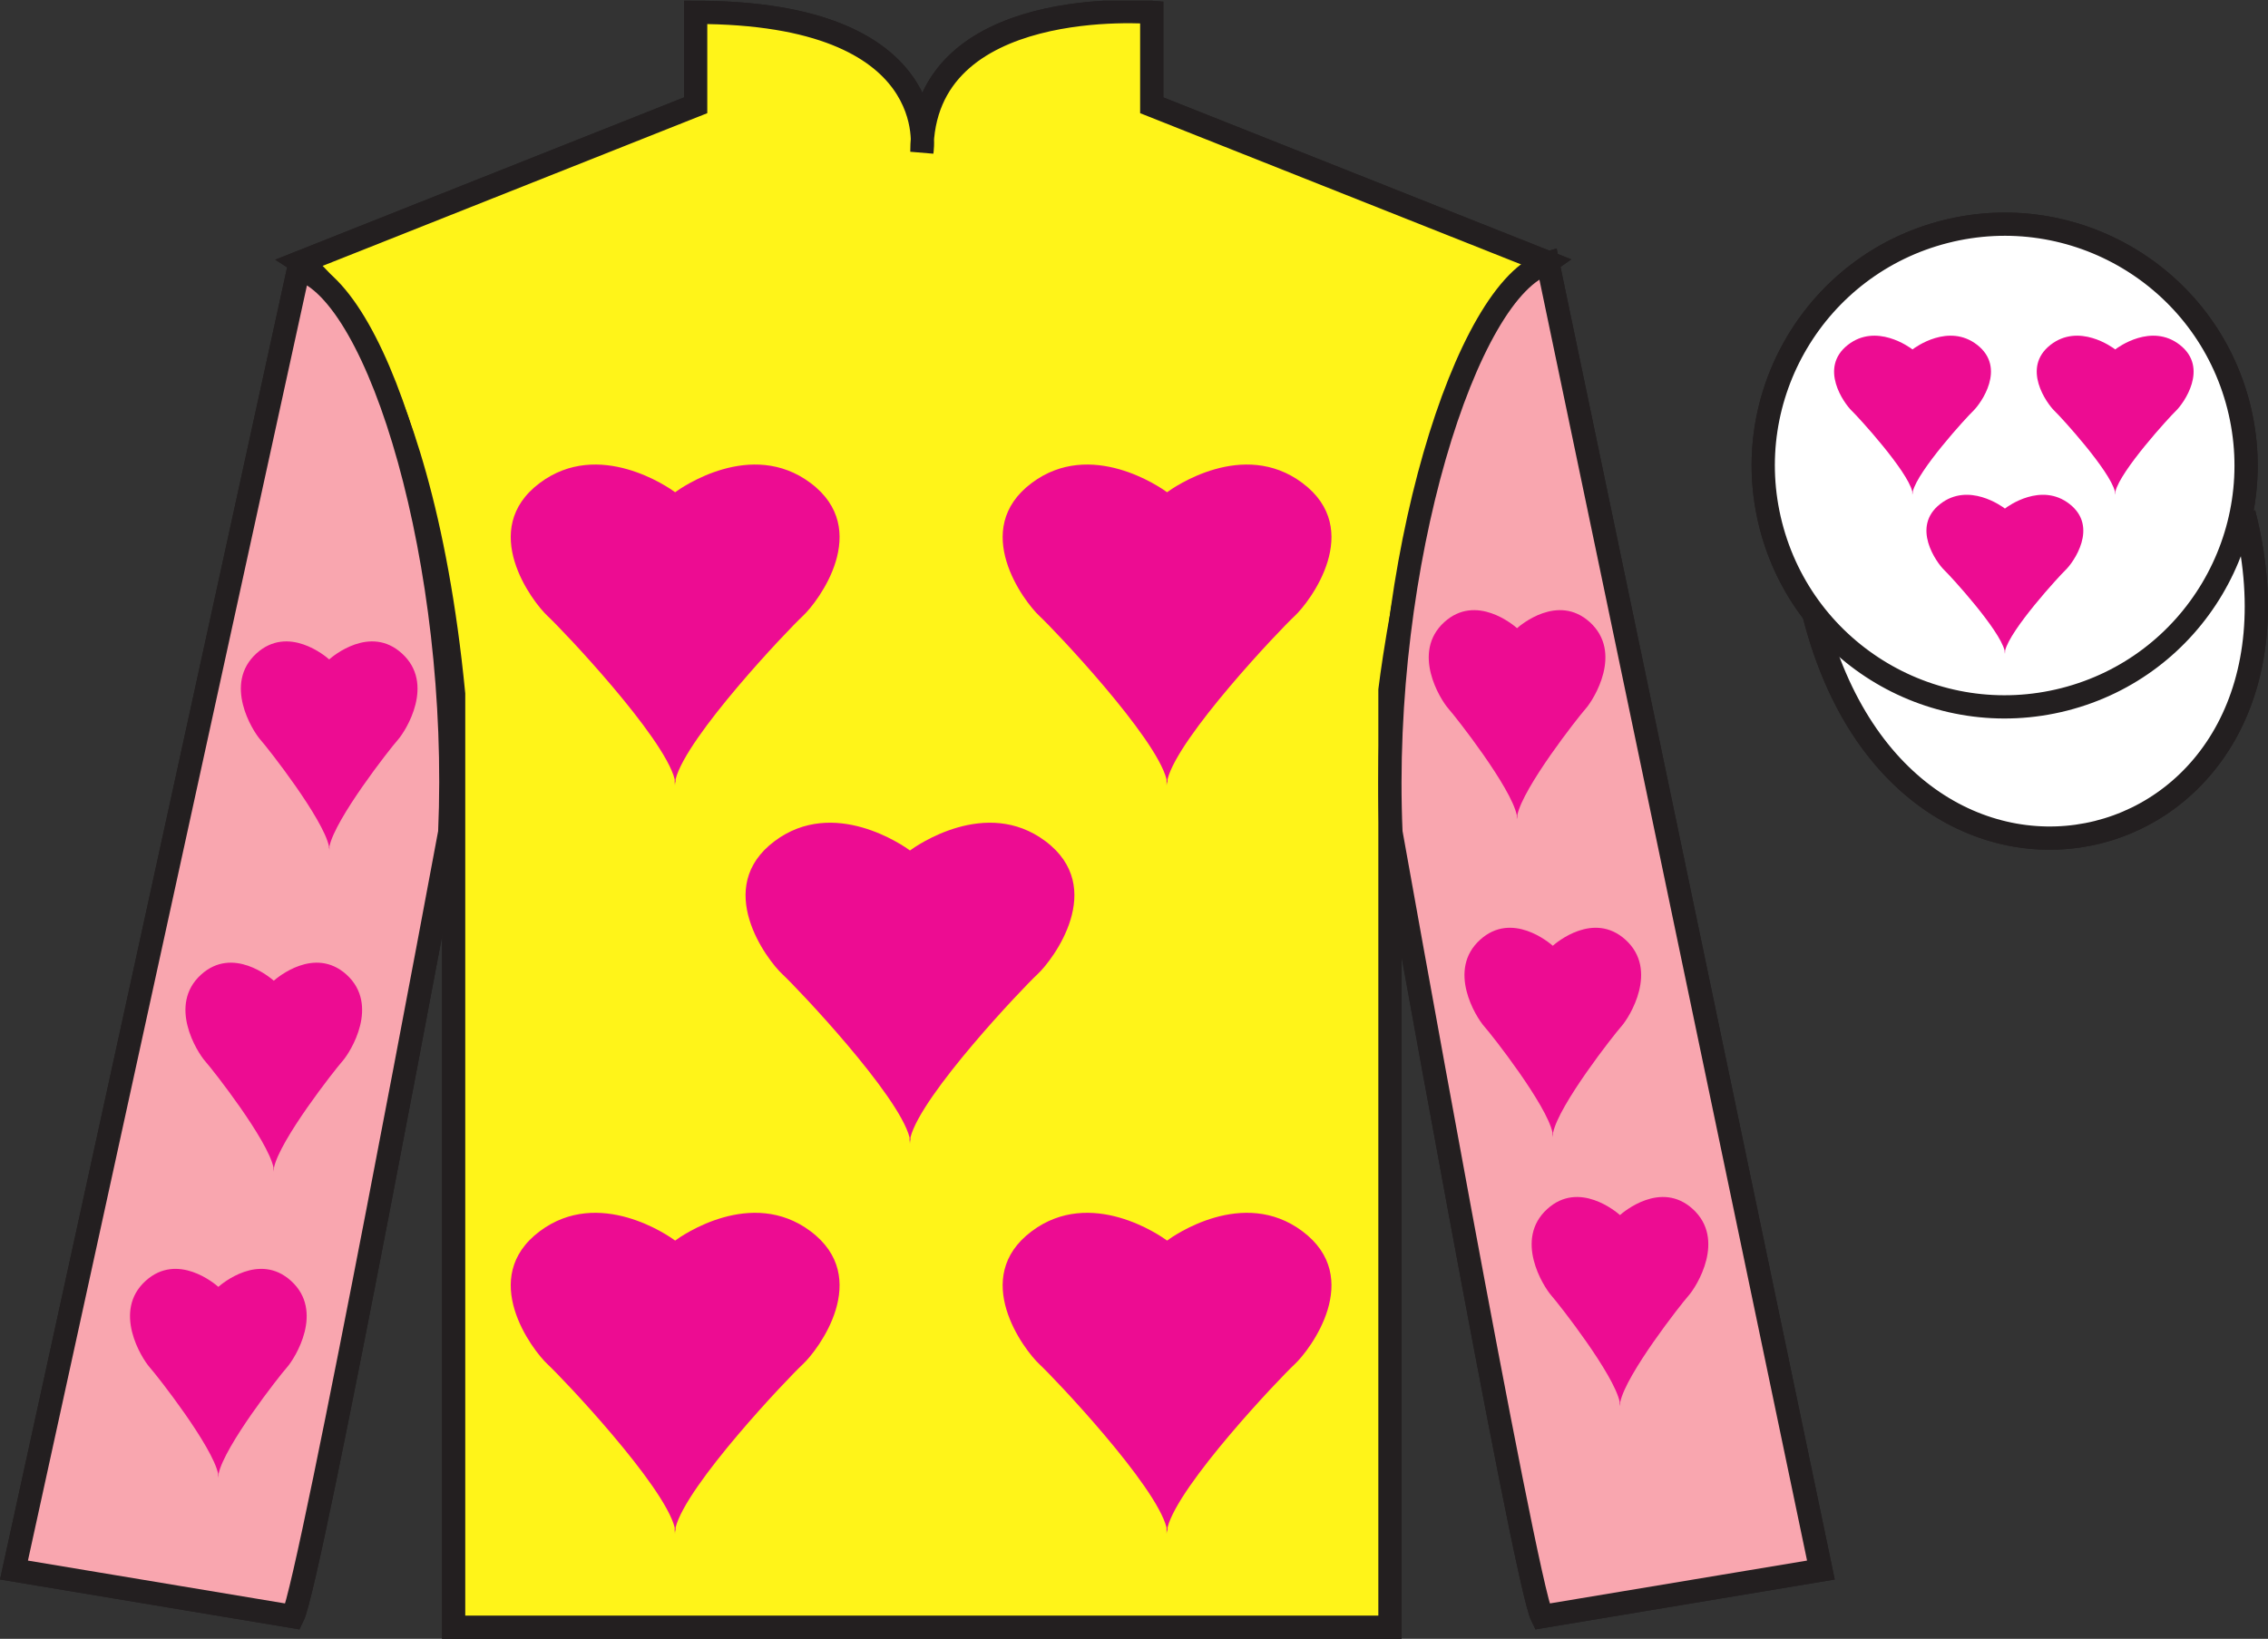 <?xml version="1.0" encoding="UTF-8"?>
<svg xmlns="http://www.w3.org/2000/svg" xmlns:xlink="http://www.w3.org/1999/xlink" width="97.59pt" height="70.53pt" viewBox="0 0 97.59 70.53" version="1.1">
<rect x="0" y="0" width="97.59" height="70.53" fill="#333333" stroke="none"/>
<defs>
<clipPath id="clip1">
  <path d="M 0 70.531 L 97.59 70.531 L 97.59 0.031 L 0 0.031 L 0 70.531 Z M 0 70.531 "/>
</clipPath>
</defs>
<g id="surface0">
<g clip-path="url(#clip1)" clip-rule="nonzero">
<path style=" stroke:none;fill-rule:nonzero;fill:rgb(100%,100%,100%);fill-opacity:1;" d="M 12.934 11.281 C 12.934 11.281 18.02 14.531 19.52 29.863 C 19.52 29.863 19.52 44.863 19.52 70.031 L 59.809 70.031 L 59.809 29.695 C 59.809 29.695 61.602 14.695 66.559 11.281 L 49.559 4.531 L 49.559 0.531 C 49.559 0.531 39.668 -0.305 39.668 6.531 C 39.668 6.531 40.684 0.531 29.934 0.531 L 29.934 4.531 L 12.934 11.281 "/>
<path style="fill:none;stroke-width:10;stroke-linecap:butt;stroke-linejoin:miter;stroke:rgb(13.73%,12.16%,12.549%);stroke-opacity:1;stroke-miterlimit:4;" d="M 129.336 592.487 C 129.336 592.487 180.195 559.987 195.195 406.667 C 195.195 406.667 195.195 256.667 195.195 4.987 L 598.086 4.987 L 598.086 408.347 C 598.086 408.347 616.016 558.347 665.586 592.487 L 495.586 659.987 L 495.586 699.987 C 495.586 699.987 396.68 708.347 396.68 639.987 C 396.68 639.987 406.836 699.987 299.336 699.987 L 299.336 659.987 L 129.336 592.487 Z M 129.336 592.487 " transform="matrix(0.1,0,0,-0.1,0,70.53)"/>
<path style=" stroke:none;fill-rule:nonzero;fill:rgb(65.493%,64.865%,65.02%);fill-opacity:1;" d="M 12.602 69.57 C 13.352 68.07 19.352 35.82 19.352 35.82 C 19.852 24.32 16.352 12.57 12.852 11.57 L 0.602 67.57 L 12.602 69.57 "/>
<path style="fill:none;stroke-width:10;stroke-linecap:butt;stroke-linejoin:miter;stroke:rgb(13.73%,12.16%,12.549%);stroke-opacity:1;stroke-miterlimit:4;" d="M 126.016 9.597 C 133.516 24.597 193.516 347.097 193.516 347.097 C 198.516 462.097 163.516 579.597 128.516 589.597 L 6.016 29.597 L 126.016 9.597 Z M 126.016 9.597 " transform="matrix(0.1,0,0,-0.1,0,70.53)"/>
<path style=" stroke:none;fill-rule:nonzero;fill:rgb(65.493%,64.865%,65.02%);fill-opacity:1;" d="M 78.352 67.57 L 66.602 11.32 C 63.102 12.32 59.352 24.32 59.852 35.82 C 59.852 35.82 65.602 68.07 66.352 69.57 L 78.352 67.57 "/>
<path style="fill:none;stroke-width:10;stroke-linecap:butt;stroke-linejoin:miter;stroke:rgb(13.73%,12.16%,12.549%);stroke-opacity:1;stroke-miterlimit:4;" d="M 783.516 29.597 L 666.016 592.097 C 631.016 582.097 593.516 462.097 598.516 347.097 C 598.516 347.097 656.016 24.597 663.516 9.597 L 783.516 29.597 Z M 783.516 29.597 " transform="matrix(0.1,0,0,-0.1,0,70.53)"/>
<path style="fill-rule:nonzero;fill:rgb(65.493%,64.865%,65.02%);fill-opacity:1;stroke-width:10;stroke-linecap:butt;stroke-linejoin:miter;stroke:rgb(13.73%,12.16%,12.549%);stroke-opacity:1;stroke-miterlimit:4;" d="M 780.664 440.495 C 820.391 284.87 1004.336 332.448 965.547 484.441 " transform="matrix(0.1,0,0,-0.1,0,70.53)"/>
<path style=" stroke:none;fill-rule:nonzero;fill:rgb(65.493%,64.865%,65.02%);fill-opacity:1;" d="M 88.828 30.098 C 94.387 28.68 97.738 23.023 96.324 17.469 C 94.906 11.91 89.25 8.555 83.691 9.973 C 78.133 11.391 74.777 17.047 76.195 22.602 C 77.613 28.16 83.27 31.516 88.828 30.098 "/>
<path style="fill:none;stroke-width:10;stroke-linecap:butt;stroke-linejoin:miter;stroke:rgb(13.73%,12.16%,12.549%);stroke-opacity:1;stroke-miterlimit:4;" d="M 888.281 404.323 C 943.867 418.503 977.383 475.066 963.242 530.612 C 949.062 586.198 892.5 619.753 836.914 605.573 C 781.328 591.394 747.773 534.831 761.953 479.284 C 776.133 423.698 832.695 390.144 888.281 404.323 Z M 888.281 404.323 " transform="matrix(0.1,0,0,-0.1,0,70.53)"/>
<path style=" stroke:none;fill-rule:nonzero;fill:rgb(24.53%,53.66%,81.613%);fill-opacity:1;" d="M 23.77 36.195 L 30.27 24.195 L 34.27 36.195 L 40.27 24.195 L 45.77 36.195 L 51.77 24.195 L 56.77 36.195 L 51.77 48.195 L 45.77 36.195 L 40.27 48.195 L 34.27 36.195 L 30.27 48.195 L 23.77 36.195 "/>
<path style=" stroke:none;fill-rule:nonzero;fill:rgb(24.53%,53.66%,81.613%);fill-opacity:1;" d="M 89 26.906 L 93.102 17.336 L 83.531 13.234 L 79.43 22.805 L 89 26.906 "/>
<path style=" stroke:none;fill-rule:nonzero;fill:rgb(24.53%,53.66%,81.613%);fill-opacity:1;" d="M 16.27 48.035 L 17.965 39.312 L 7.48 36.609 L 5.594 45.141 L 16.27 48.035 "/>
<path style=" stroke:none;fill-rule:nonzero;fill:rgb(24.53%,53.66%,81.613%);fill-opacity:1;" d="M 62.203 47.535 L 60.691 39.125 L 71.238 36.797 L 72.938 45.266 L 62.203 47.535 "/>
<path style=" stroke:none;fill-rule:nonzero;fill:rgb(100%,95.41%,10.001%);fill-opacity:1;" d="M 12.934 11.281 C 12.934 11.281 18.02 14.531 19.52 29.863 C 19.52 29.863 19.52 44.863 19.52 70.031 L 59.809 70.031 L 59.809 29.695 C 59.809 29.695 61.602 14.695 66.559 11.281 L 49.559 4.531 L 49.559 0.531 C 49.559 0.531 39.668 -0.305 39.668 6.531 C 39.668 6.531 40.684 0.531 29.934 0.531 L 29.934 4.531 L 12.934 11.281 "/>
<path style="fill:none;stroke-width:10;stroke-linecap:butt;stroke-linejoin:miter;stroke:rgb(13.73%,12.16%,12.549%);stroke-opacity:1;stroke-miterlimit:4;" d="M 129.336 592.487 C 129.336 592.487 180.195 559.987 195.195 406.667 C 195.195 406.667 195.195 256.667 195.195 4.987 L 598.086 4.987 L 598.086 408.347 C 598.086 408.347 616.016 558.347 665.586 592.487 L 495.586 659.987 L 495.586 699.987 C 495.586 699.987 396.68 708.347 396.68 639.987 C 396.68 639.987 406.836 699.987 299.336 699.987 L 299.336 659.987 L 129.336 592.487 Z M 129.336 592.487 " transform="matrix(0.1,0,0,-0.1,0,70.53)"/>
<path style=" stroke:none;fill-rule:nonzero;fill:rgb(97.421%,65.107%,68.362%);fill-opacity:1;" d="M 12.602 69.57 C 13.352 68.07 19.352 35.82 19.352 35.82 C 19.852 24.32 16.352 12.57 12.852 11.57 L 0.602 67.57 L 12.602 69.57 "/>
<path style="fill:none;stroke-width:10;stroke-linecap:butt;stroke-linejoin:miter;stroke:rgb(13.73%,12.16%,12.549%);stroke-opacity:1;stroke-miterlimit:4;" d="M 126.016 9.597 C 133.516 24.597 193.516 347.097 193.516 347.097 C 198.516 462.097 163.516 579.597 128.516 589.597 L 6.016 29.597 L 126.016 9.597 Z M 126.016 9.597 " transform="matrix(0.1,0,0,-0.1,0,70.53)"/>
<path style=" stroke:none;fill-rule:nonzero;fill:rgb(97.421%,65.107%,68.362%);fill-opacity:1;" d="M 78.352 67.57 L 66.602 11.32 C 63.102 12.32 59.352 24.32 59.852 35.82 C 59.852 35.82 65.602 68.07 66.352 69.57 L 78.352 67.57 "/>
<path style="fill:none;stroke-width:10;stroke-linecap:butt;stroke-linejoin:miter;stroke:rgb(13.73%,12.16%,12.549%);stroke-opacity:1;stroke-miterlimit:4;" d="M 783.516 29.597 L 666.016 592.097 C 631.016 582.097 593.516 462.097 598.516 347.097 C 598.516 347.097 656.016 24.597 663.516 9.597 L 783.516 29.597 Z M 783.516 29.597 " transform="matrix(0.1,0,0,-0.1,0,70.53)"/>
<path style="fill-rule:nonzero;fill:rgb(100%,100%,100%);fill-opacity:1;stroke-width:10;stroke-linecap:butt;stroke-linejoin:miter;stroke:rgb(13.73%,12.16%,12.549%);stroke-opacity:1;stroke-miterlimit:4;" d="M 780.664 440.495 C 820.391 284.87 1004.336 332.448 965.547 484.441 " transform="matrix(0.1,0,0,-0.1,0,70.53)"/>
<path style=" stroke:none;fill-rule:nonzero;fill:rgb(100%,100%,100%);fill-opacity:1;" d="M 88.828 30.098 C 94.387 28.68 97.738 23.023 96.324 17.469 C 94.906 11.91 89.25 8.555 83.691 9.973 C 78.133 11.391 74.777 17.047 76.195 22.602 C 77.613 28.16 83.27 31.516 88.828 30.098 "/>
<path style="fill:none;stroke-width:10;stroke-linecap:butt;stroke-linejoin:miter;stroke:rgb(13.73%,12.16%,12.549%);stroke-opacity:1;stroke-miterlimit:4;" d="M 888.281 404.323 C 943.867 418.503 977.383 475.066 963.242 530.612 C 949.062 586.198 892.5 619.753 836.914 605.573 C 781.328 591.394 747.773 534.831 761.953 479.284 C 776.133 423.698 832.695 390.144 888.281 404.323 Z M 888.281 404.323 " transform="matrix(0.1,0,0,-0.1,0,70.53)"/>
<path style=" stroke:none;fill-rule:nonzero;fill:rgb(92.923%,5%,57.156%);fill-opacity:1;" d="M 34.875 20.785 C 32.328 18.879 29.324 20.984 29.051 21.184 C 28.781 20.984 25.773 18.879 23.227 20.785 C 20.555 22.785 22.895 25.891 23.562 26.512 C 24.195 27.098 28.57 31.707 29.031 33.539 L 29.031 33.82 C 29.031 33.762 29.039 33.699 29.051 33.629 C 29.066 33.699 29.07 33.762 29.07 33.82 L 29.07 33.539 C 29.531 31.707 33.91 27.098 34.543 26.512 C 35.211 25.891 37.547 22.785 34.875 20.785 "/>
<path style=" stroke:none;fill-rule:nonzero;fill:rgb(92.923%,5%,57.156%);fill-opacity:1;" d="M 56.039 20.785 C 53.492 18.879 50.488 20.984 50.219 21.184 C 49.945 20.984 46.941 18.879 44.395 20.785 C 41.723 22.785 44.059 25.891 44.727 26.512 C 45.359 27.098 49.734 31.707 50.195 33.539 L 50.195 33.82 C 50.195 33.762 50.203 33.699 50.219 33.629 C 50.23 33.699 50.238 33.762 50.238 33.82 L 50.238 33.539 C 50.699 31.707 55.074 27.098 55.707 26.512 C 56.375 25.891 58.715 22.785 56.039 20.785 "/>
<path style=" stroke:none;fill-rule:nonzero;fill:rgb(92.923%,5%,57.156%);fill-opacity:1;" d="M 44.98 36.199 C 42.43 34.293 39.426 36.402 39.156 36.602 C 38.883 36.402 35.879 34.293 33.332 36.199 C 30.66 38.199 32.996 41.305 33.664 41.926 C 34.297 42.512 38.672 47.121 39.137 48.953 L 39.137 49.234 C 39.137 49.176 39.145 49.113 39.156 49.047 C 39.168 49.113 39.176 49.176 39.176 49.234 L 39.176 48.953 C 39.637 47.121 44.012 42.512 44.645 41.926 C 45.312 41.305 47.652 38.199 44.98 36.199 "/>
<path style=" stroke:none;fill-rule:nonzero;fill:rgb(92.923%,5%,57.156%);fill-opacity:1;" d="M 34.875 52.988 C 32.328 51.082 29.324 53.188 29.051 53.391 C 28.781 53.188 25.773 51.082 23.227 52.988 C 20.555 54.988 22.895 58.094 23.562 58.715 C 24.195 59.301 28.57 63.91 29.031 65.742 L 29.031 66.023 C 29.031 65.965 29.039 65.902 29.051 65.832 C 29.066 65.902 29.07 65.965 29.07 66.023 L 29.07 65.742 C 29.531 63.91 33.91 59.301 34.543 58.715 C 35.211 58.094 37.547 54.988 34.875 52.988 "/>
<path style=" stroke:none;fill-rule:nonzero;fill:rgb(92.923%,5%,57.156%);fill-opacity:1;" d="M 56.039 52.988 C 53.492 51.082 50.488 53.188 50.219 53.391 C 49.945 53.188 46.941 51.082 44.395 52.988 C 41.723 54.988 44.059 58.094 44.727 58.715 C 45.359 59.301 49.734 63.91 50.195 65.742 L 50.195 66.023 C 50.195 65.965 50.203 65.902 50.219 65.832 C 50.23 65.902 50.238 65.965 50.238 66.023 L 50.238 65.742 C 50.699 63.91 55.074 59.301 55.707 58.715 C 56.375 58.094 58.715 54.988 56.039 52.988 "/>
<path style=" stroke:none;fill-rule:nonzero;fill:rgb(92.923%,5%,57.156%);fill-opacity:1;" d="M 17.293 28.121 C 15.926 26.879 14.312 28.25 14.164 28.379 C 14.02 28.25 12.406 26.879 11.035 28.121 C 9.602 29.422 10.855 31.445 11.215 31.848 C 11.555 32.23 13.906 35.234 14.156 36.426 L 14.156 36.609 C 14.156 36.57 14.156 36.527 14.164 36.484 C 14.172 36.527 14.176 36.57 14.176 36.609 L 14.176 36.426 C 14.422 35.234 16.773 32.23 17.113 31.848 C 17.473 31.445 18.73 29.422 17.293 28.121 "/>
<path style=" stroke:none;fill-rule:nonzero;fill:rgb(92.923%,5%,57.156%);fill-opacity:1;" d="M 14.91 41.945 C 13.539 40.707 11.926 42.078 11.781 42.207 C 11.633 42.078 10.02 40.707 8.652 41.945 C 7.215 43.25 8.473 45.27 8.832 45.676 C 9.172 46.059 11.523 49.059 11.77 50.254 L 11.77 50.438 C 11.77 50.398 11.773 50.355 11.781 50.312 C 11.785 50.355 11.789 50.398 11.789 50.438 L 11.789 50.254 C 12.039 49.059 14.391 46.059 14.73 45.676 C 15.09 45.27 16.344 43.25 14.91 41.945 "/>
<path style=" stroke:none;fill-rule:nonzero;fill:rgb(92.923%,5%,57.156%);fill-opacity:1;" d="M 12.523 55.125 C 11.156 53.883 9.543 55.254 9.395 55.383 C 9.25 55.254 7.637 53.883 6.266 55.125 C 4.832 56.426 6.086 58.445 6.445 58.852 C 6.785 59.234 9.137 62.234 9.387 63.43 L 9.387 63.613 C 9.387 63.574 9.387 63.531 9.395 63.488 C 9.402 63.531 9.406 63.574 9.406 63.613 L 9.406 63.43 C 9.656 62.234 12.004 59.234 12.344 58.852 C 12.703 58.445 13.961 56.426 12.523 55.125 "/>
<path style=" stroke:none;fill-rule:nonzero;fill:rgb(92.923%,5%,57.156%);fill-opacity:1;" d="M 68.406 26.773 C 67.035 25.535 65.422 26.906 65.277 27.035 C 65.133 26.906 63.516 25.535 62.148 26.773 C 60.715 28.078 61.969 30.098 62.328 30.504 C 62.668 30.887 65.02 33.887 65.266 35.082 L 65.266 35.262 C 65.266 35.227 65.27 35.184 65.277 35.141 C 65.285 35.184 65.289 35.227 65.289 35.262 L 65.289 35.082 C 65.535 33.887 67.887 30.887 68.227 30.504 C 68.586 30.098 69.844 28.078 68.406 26.773 "/>
<path style=" stroke:none;fill-rule:nonzero;fill:rgb(92.923%,5%,57.156%);fill-opacity:1;" d="M 69.945 40.445 C 68.574 39.203 66.961 40.574 66.816 40.703 C 66.668 40.574 65.055 39.203 63.688 40.445 C 62.25 41.746 63.508 43.77 63.863 44.172 C 64.207 44.555 66.555 47.555 66.805 48.75 L 66.805 48.934 C 66.805 48.895 66.809 48.852 66.816 48.809 C 66.824 48.852 66.828 48.895 66.828 48.934 L 66.828 48.75 C 67.074 47.555 69.426 44.555 69.766 44.172 C 70.125 43.77 71.379 41.746 69.945 40.445 "/>
<path style=" stroke:none;fill-rule:nonzero;fill:rgb(92.923%,5%,57.156%);fill-opacity:1;" d="M 72.836 52.031 C 71.465 50.789 69.852 52.164 69.707 52.293 C 69.559 52.164 67.945 50.789 66.578 52.031 C 65.141 53.336 66.398 55.355 66.758 55.762 C 67.094 56.145 69.449 59.145 69.695 60.34 L 69.695 60.52 C 69.695 60.484 69.699 60.441 69.707 60.398 C 69.715 60.441 69.719 60.484 69.719 60.52 L 69.719 60.34 C 69.965 59.145 72.316 56.145 72.656 55.762 C 73.016 55.355 74.27 53.336 72.836 52.031 "/>
<path style=" stroke:none;fill-rule:nonzero;fill:rgb(92.923%,5%,57.156%);fill-opacity:1;" d="M 85.074 14.84 C 83.855 13.895 82.422 14.938 82.293 15.039 C 82.164 14.938 80.73 13.895 79.516 14.84 C 78.242 15.832 79.355 17.367 79.676 17.676 C 79.977 17.965 82.066 20.25 82.285 21.156 L 82.285 21.293 C 82.285 21.266 82.289 21.234 82.293 21.199 C 82.301 21.234 82.305 21.266 82.305 21.293 L 82.305 21.156 C 82.523 20.25 84.609 17.965 84.914 17.676 C 85.23 17.367 86.348 15.832 85.074 14.84 "/>
<path style=" stroke:none;fill-rule:nonzero;fill:rgb(92.923%,5%,57.156%);fill-opacity:1;" d="M 93.793 14.84 C 92.578 13.895 91.145 14.938 91.016 15.039 C 90.887 14.938 89.453 13.895 88.234 14.84 C 86.961 15.832 88.078 17.367 88.395 17.676 C 88.699 17.965 90.785 20.25 91.004 21.156 L 91.004 21.293 C 91.004 21.266 91.008 21.234 91.016 21.199 C 91.02 21.234 91.023 21.266 91.023 21.293 L 91.023 21.156 C 91.242 20.25 93.332 17.965 93.633 17.676 C 93.953 17.367 95.066 15.832 93.793 14.84 "/>
<path style=" stroke:none;fill-rule:nonzero;fill:rgb(92.923%,5%,57.156%);fill-opacity:1;" d="M 89.047 21.688 C 87.832 20.742 86.398 21.785 86.27 21.887 C 86.137 21.785 84.703 20.742 83.488 21.688 C 82.215 22.676 83.332 24.215 83.648 24.523 C 83.949 24.812 86.039 27.094 86.258 28.004 L 86.258 28.141 C 86.258 28.113 86.262 28.082 86.27 28.047 C 86.273 28.082 86.277 28.113 86.277 28.141 L 86.277 28.004 C 86.496 27.094 88.586 24.812 88.887 24.523 C 89.207 24.215 90.32 22.676 89.047 21.688 "/>
</g>
</g>
</svg>
